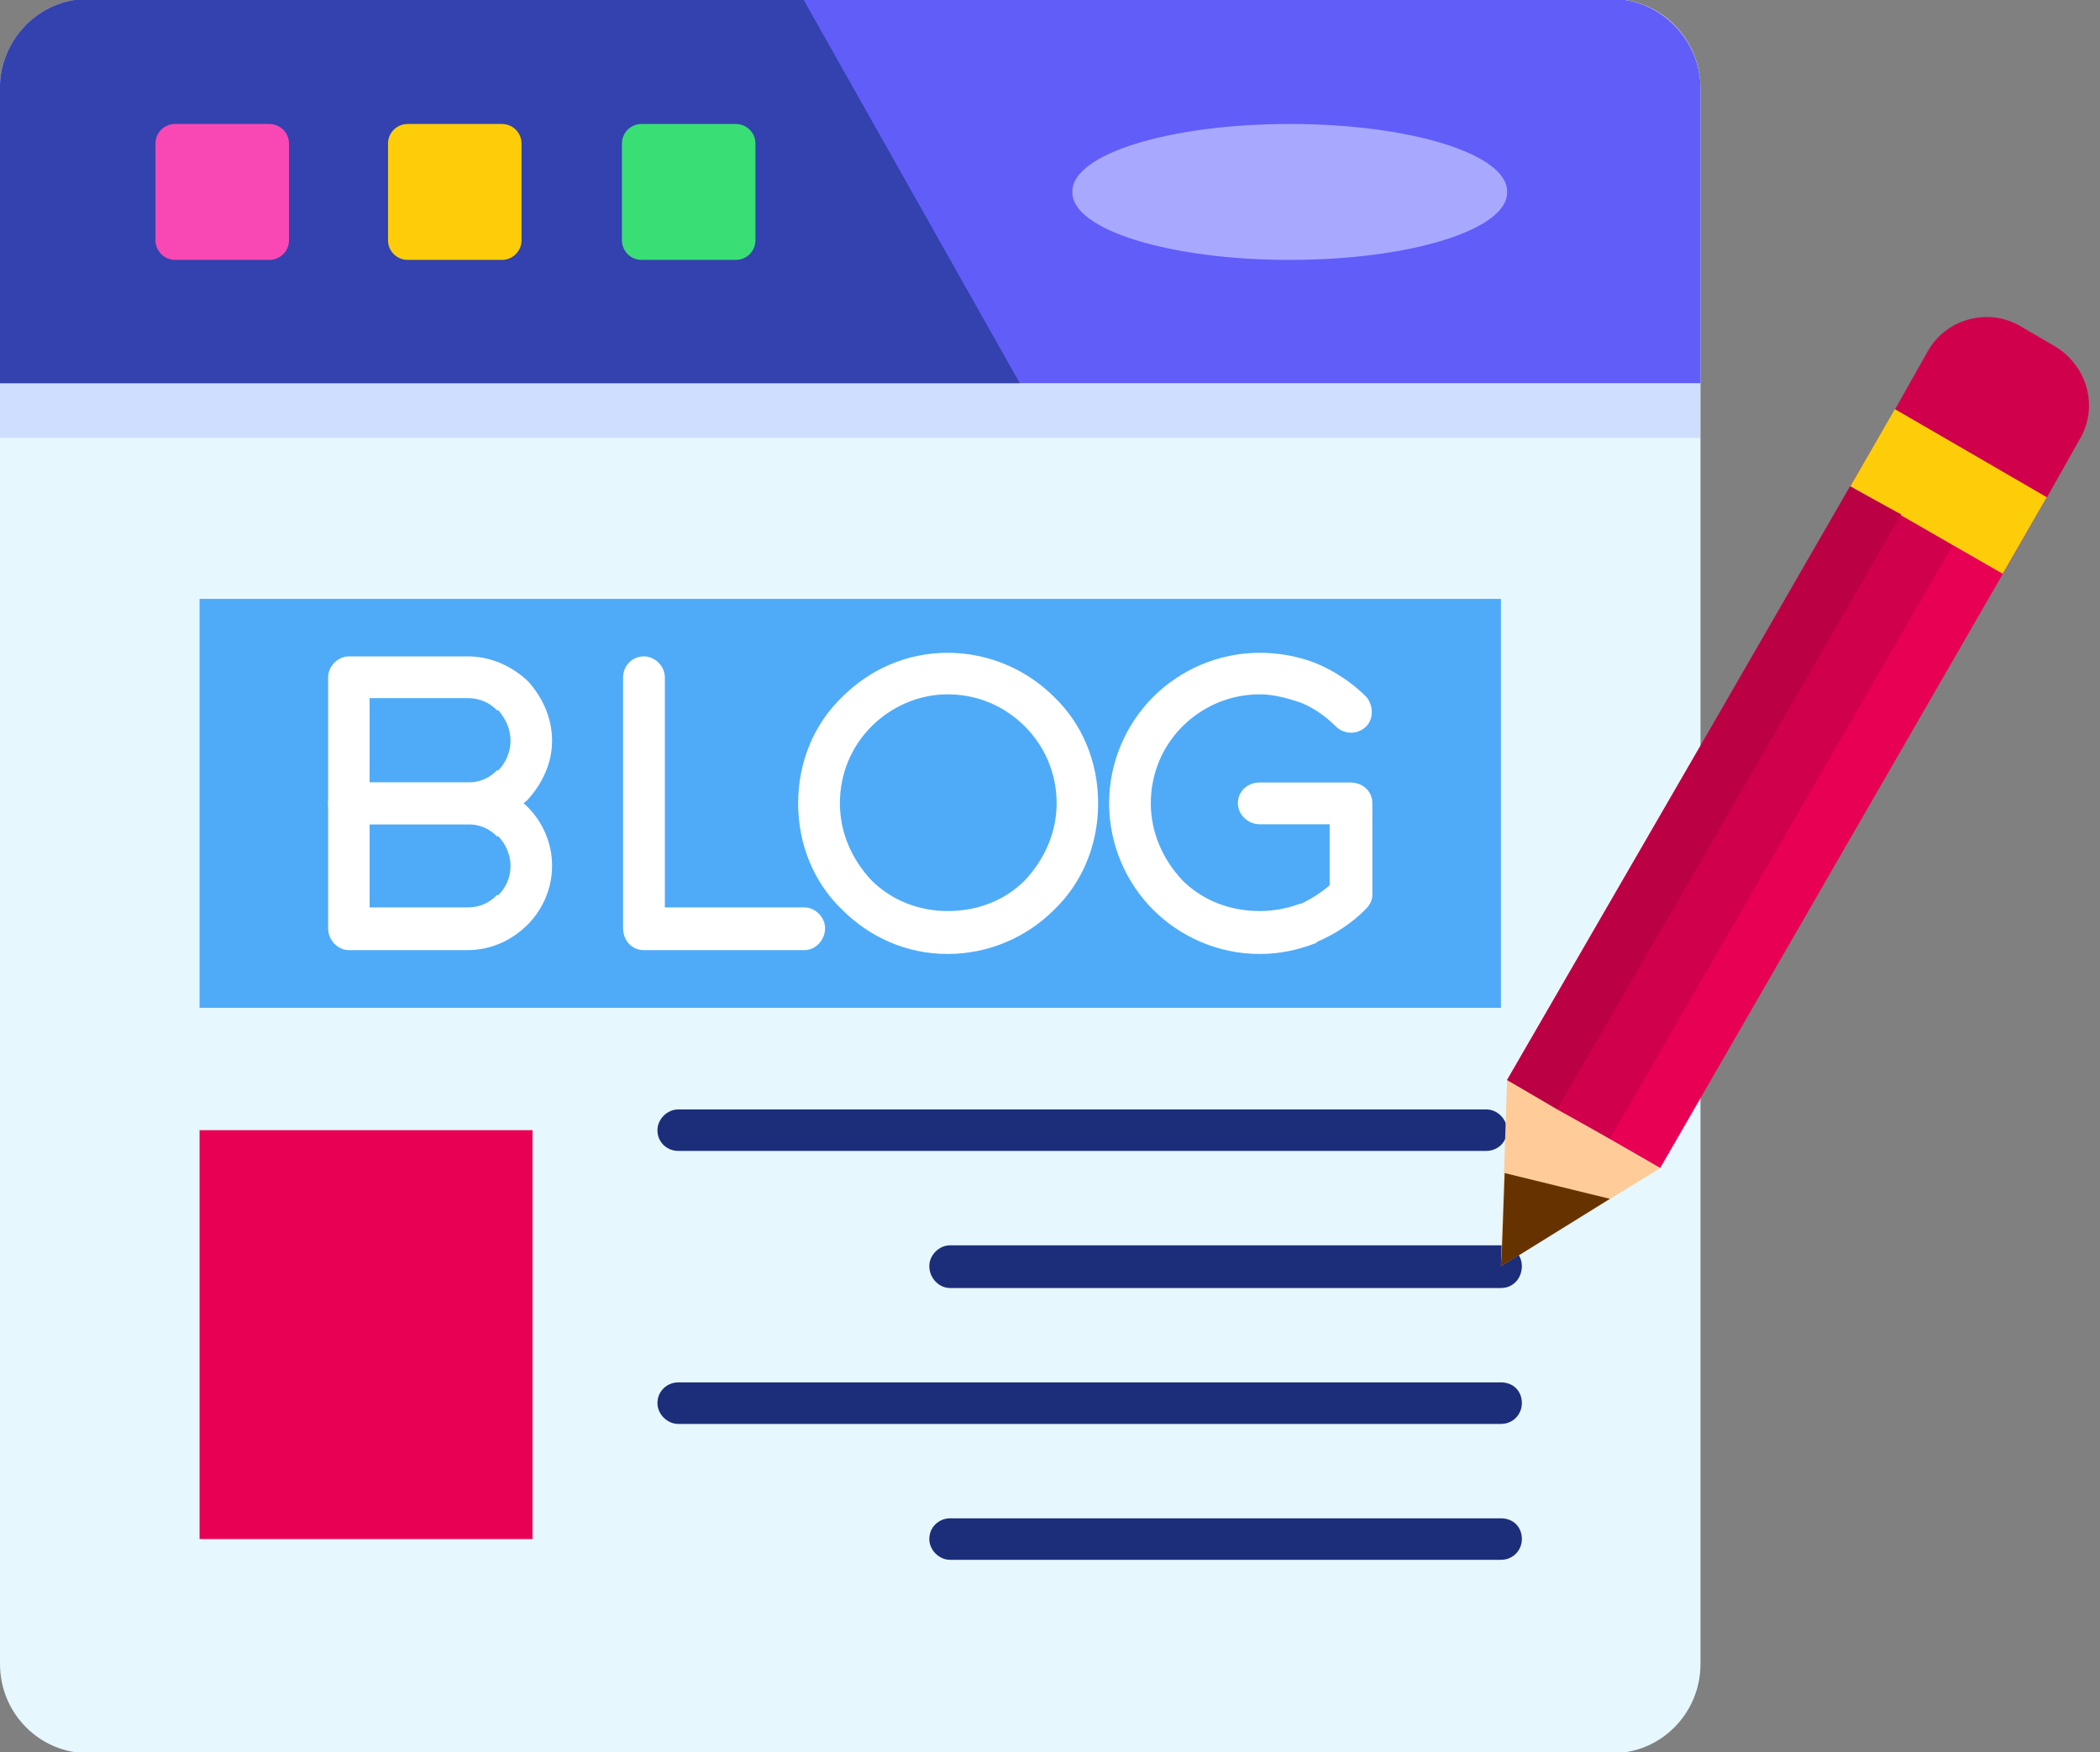 <?xml version="1.0" encoding="UTF-8"?>
<!DOCTYPE svg PUBLIC '-//W3C//DTD SVG 1.0//EN'
          'http://www.w3.org/TR/2001/REC-SVG-20010904/DTD/svg10.dtd'>
<svg height="34.3" preserveAspectRatio="xMidYMid meet" version="1.0" viewBox="0.0 3.3 41.1 34.3" width="41.1" xmlns="http://www.w3.org/2000/svg" xmlns:xlink="http://www.w3.org/1999/xlink" zoomAndPan="magnify"
><rect x="0.0" y="3.3" width="41.1" height="34.3" fill="#808080" stroke="none"/><g
  ><g
    ><path d="M 1.727 3.281 L 31.559 3.281 C 32.508 3.281 33.281 4.066 33.281 5.031 L 33.281 35.871 C 33.281 36.836 32.508 37.617 31.559 37.617 L 1.727 37.617 C 0.773 37.617 0 36.836 0 35.871 L 0 5.031 C 0 4.066 0.773 3.281 1.727 3.281 Z M 1.727 3.281" fill="#e6f7fe" fill-rule="evenodd"
    /></g
    ><g
    ><path d="M 0 5.031 L 0 10.805 L 33.281 10.805 L 33.281 5.031 C 33.281 4.074 32.492 3.281 31.559 3.281 L 1.727 3.281 C 0.766 3.281 0 4.074 0 5.031 Z M 0 5.031" fill="#615df9" fill-rule="evenodd"
    /></g
    ><g
    ><path d="M 25.23 5.727 L 25.254 5.727 C 27.598 5.727 29.496 6.316 29.496 7.043 L 29.496 7.07 C 29.496 7.797 27.598 8.387 25.254 8.387 L 25.23 8.387 C 22.891 8.387 20.988 7.797 20.988 7.07 L 20.988 7.043 C 20.988 6.316 22.891 5.727 25.23 5.727 Z M 25.23 5.727" fill="#a8a8ff" fill-rule="evenodd"
    /></g
    ><g
    ><path d="M 19.961 10.805 L 15.719 3.281 L 1.727 3.281 C 0.766 3.281 0 4.074 0 5.031 L 0 10.805 Z M 19.961 10.805" fill="#3342ae" fill-rule="evenodd"
    /></g
    ><g
    ><path d="M 3.426 5.727 L 5.27 5.727 C 5.484 5.727 5.656 5.898 5.656 6.109 L 5.656 8.004 C 5.656 8.215 5.484 8.387 5.27 8.387 L 3.426 8.387 C 3.215 8.387 3.043 8.215 3.043 8.004 L 3.043 6.109 C 3.043 5.898 3.215 5.727 3.426 5.727 Z M 3.426 5.727" fill="#f948b4" fill-rule="evenodd"
    /></g
    ><g
    ><path d="M 7.98 5.727 L 9.824 5.727 C 10.035 5.727 10.207 5.898 10.207 6.109 L 10.207 8.004 C 10.207 8.215 10.035 8.387 9.824 8.387 L 7.98 8.387 C 7.766 8.387 7.594 8.215 7.594 8.004 L 7.594 6.109 C 7.594 5.898 7.766 5.727 7.98 5.727 Z M 7.98 5.727" fill="#fecd0a" fill-rule="evenodd"
    /></g
    ><g
    ><path d="M 12.555 5.727 L 14.402 5.727 C 14.613 5.727 14.785 5.898 14.785 6.109 L 14.785 8.004 C 14.785 8.215 14.613 8.387 14.402 8.387 L 12.555 8.387 C 12.344 8.387 12.172 8.215 12.172 8.004 L 12.172 6.109 C 12.172 5.898 12.344 5.727 12.555 5.727 Z M 12.555 5.727" fill="#39df74" fill-rule="evenodd"
    /></g
    ><g
    ><path d="M 0 10.805 L 33.273 10.805 L 33.273 11.871 L 0 11.871 Z M 0 10.805" fill="#cfdefe" fill-rule="evenodd"
    /></g
    ><g
    ><path d="M 3.906 15.023 L 29.375 15.023 L 29.375 23.027 L 3.906 23.027 Z M 3.906 15.023" fill="#4fabf7" fill-rule="evenodd"
    /></g
    ><g
    ><path d="M 3.906 25.422 L 10.422 25.422 L 10.422 33.426 L 3.906 33.426 Z M 3.906 25.422" fill="#e80054" fill-rule="evenodd"
    /></g
    ><g
    ><path d="M 13.273 25.828 C 13.059 25.828 12.867 25.664 12.867 25.422 C 12.867 25.207 13.059 25.016 13.273 25.016 L 29.09 25.016 C 29.305 25.016 29.496 25.207 29.496 25.422 C 29.496 25.664 29.305 25.828 29.09 25.828 Z M 13.273 25.828" fill="#1c2e7a" fill-rule="evenodd"
    /></g
    ><g
    ><path d="M 18.594 28.512 C 18.379 28.512 18.188 28.32 18.188 28.082 C 18.188 27.867 18.379 27.676 18.594 27.676 L 29.375 27.676 C 29.617 27.676 29.785 27.867 29.785 28.082 C 29.785 28.32 29.617 28.512 29.375 28.512 Z M 18.594 28.512" fill="#1c2e7a" fill-rule="evenodd"
    /></g
    ><g
    ><path d="M 13.273 31.172 C 13.059 31.172 12.867 30.98 12.867 30.766 C 12.867 30.527 13.059 30.359 13.273 30.359 L 29.375 30.359 C 29.617 30.359 29.785 30.527 29.785 30.766 C 29.785 30.98 29.617 31.172 29.375 31.172 Z M 13.273 31.172" fill="#1c2e7a" fill-rule="evenodd"
    /></g
    ><g
    ><path d="M 18.594 33.832 C 18.379 33.832 18.188 33.641 18.188 33.426 C 18.188 33.188 18.379 33.02 18.594 33.02 L 29.375 33.02 C 29.617 33.02 29.785 33.188 29.785 33.426 C 29.785 33.641 29.617 33.832 29.375 33.832 Z M 18.594 33.832" fill="#1c2e7a" fill-rule="evenodd"
    /></g
    ><g
    ><path d="M 6.828 16.148 L 9.152 16.148 C 9.609 16.148 10.016 16.34 10.328 16.629 C 10.613 16.941 10.805 17.348 10.805 17.805 C 10.805 18.234 10.613 18.641 10.328 18.953 C 10.016 19.242 9.609 19.434 9.152 19.434 L 6.828 19.434 C 6.613 19.434 6.422 19.242 6.422 19.023 L 6.422 16.559 C 6.422 16.34 6.613 16.148 6.828 16.148 Z M 9.152 16.965 L 7.234 16.965 L 7.234 18.617 L 9.152 18.617 C 9.395 18.617 9.586 18.523 9.727 18.379 L 9.754 18.379 C 9.895 18.234 9.992 18.02 9.992 17.805 C 9.992 17.562 9.895 17.371 9.754 17.203 L 9.727 17.203 C 9.586 17.059 9.395 16.965 9.152 16.965 Z M 9.152 16.965" fill="#fff"
    /></g
    ><g
    ><path d="M 7.234 21.062 L 9.152 21.062 C 9.395 21.062 9.586 20.965 9.727 20.82 L 9.754 20.82 C 9.895 20.68 9.992 20.488 9.992 20.246 C 9.992 20.031 9.895 19.816 9.754 19.672 L 9.727 19.672 C 9.586 19.527 9.395 19.434 9.152 19.434 L 7.234 19.434 Z M 9.152 21.898 L 6.828 21.898 C 6.613 21.898 6.422 21.707 6.422 21.469 L 6.422 19.023 C 6.422 18.785 6.613 18.617 6.828 18.617 L 9.152 18.617 C 9.609 18.617 10.016 18.785 10.328 19.098 C 10.613 19.383 10.805 19.793 10.805 20.246 C 10.805 20.703 10.613 21.109 10.328 21.398 C 10.016 21.707 9.609 21.898 9.152 21.898 Z M 9.152 21.898" fill="#fff"
    /></g
    ><g
    ><path d="M 12.195 16.559 C 12.195 16.34 12.363 16.148 12.602 16.148 C 12.82 16.148 13.012 16.34 13.012 16.559 L 13.012 21.062 L 15.742 21.062 C 15.957 21.062 16.148 21.254 16.148 21.469 C 16.148 21.707 15.957 21.898 15.742 21.898 L 12.602 21.898 C 12.363 21.898 12.195 21.707 12.195 21.469 Z M 12.195 16.559" fill="#fff"
    /></g
    ><g
    ><path d="M 18.547 16.078 C 19.359 16.078 20.102 16.414 20.629 16.941 C 21.18 17.469 21.492 18.211 21.492 19.023 C 21.492 19.84 21.18 20.582 20.629 21.109 C 20.102 21.637 19.359 21.973 18.547 21.973 C 17.73 21.973 17.012 21.637 16.484 21.109 C 15.934 20.582 15.621 19.84 15.621 19.023 C 15.621 18.211 15.934 17.469 16.484 16.941 C 17.012 16.414 17.73 16.078 18.547 16.078 Z M 20.055 17.516 C 19.672 17.133 19.145 16.891 18.547 16.891 C 17.973 16.891 17.445 17.133 17.059 17.516 C 16.676 17.898 16.438 18.426 16.438 19.023 C 16.438 19.602 16.676 20.129 17.059 20.535 C 17.445 20.918 17.973 21.133 18.547 21.133 C 19.145 21.133 19.672 20.918 20.055 20.535 C 20.438 20.129 20.68 19.602 20.68 19.023 C 20.68 18.426 20.438 17.898 20.055 17.516 Z M 20.055 17.516" fill="#fff"
    /></g
    ><g
    ><path d="M 24.656 19.434 C 24.418 19.434 24.227 19.242 24.227 19.023 C 24.227 18.785 24.418 18.617 24.656 18.617 L 26.43 18.617 C 26.668 18.617 26.859 18.785 26.859 19.023 L 26.859 20.82 C 26.859 20.941 26.789 21.039 26.715 21.109 C 26.453 21.375 26.117 21.59 25.781 21.734 L 25.758 21.758 C 25.398 21.898 25.039 21.973 24.656 21.973 C 23.84 21.973 23.098 21.637 22.57 21.109 C 22.043 20.582 21.707 19.84 21.707 19.023 C 21.707 18.211 22.043 17.469 22.57 16.941 C 23.098 16.414 23.84 16.078 24.656 16.078 C 25.039 16.078 25.422 16.148 25.781 16.293 C 26.117 16.438 26.453 16.652 26.742 16.941 C 26.883 17.109 26.883 17.371 26.742 17.516 C 26.574 17.684 26.309 17.684 26.141 17.516 C 25.949 17.324 25.711 17.156 25.469 17.059 C 25.207 16.965 24.918 16.891 24.656 16.891 C 24.059 16.891 23.531 17.133 23.145 17.516 C 22.762 17.898 22.523 18.426 22.523 19.023 C 22.523 19.602 22.762 20.129 23.145 20.535 C 23.531 20.918 24.059 21.133 24.656 21.133 C 24.918 21.133 25.184 21.086 25.445 20.988 L 25.469 20.988 C 25.664 20.895 25.855 20.773 26.023 20.629 L 26.023 19.434 Z M 24.656 19.434" fill="#fff"
    /></g
    ><g
    ><path d="M 37.09 11.309 L 29.496 24.441 L 32.492 26.164 L 40.062 13.035 L 39.199 14.52 L 36.207 12.82 Z M 37.09 11.309" fill="#e80054" fill-rule="evenodd"
    /></g
    ><g
    ><path d="M 29.375 28.082 L 29.496 24.441 L 32.492 26.164 Z M 29.375 28.082" fill="#fc9" fill-rule="evenodd"
    /></g
    ><g
    ><path d="M 37.211 13.371 L 30.477 25.016 L 31.508 25.59 L 38.219 13.969 Z M 37.211 13.371" fill="#d1004c" fill-rule="evenodd"
    /></g
    ><g
    ><path d="M 37.086 11.309 L 40.062 13.023 L 39.195 14.531 L 36.215 12.816 Z M 37.086 11.309" fill="#fecd0a" fill-rule="evenodd"
    /></g
    ><g
    ><path d="M 37.09 11.309 L 40.062 13.035 L 40.711 11.883 C 41.07 11.262 40.855 10.473 40.23 10.086 L 39.535 9.68 C 38.914 9.32 38.098 9.535 37.738 10.16 Z M 37.09 11.309" fill="#d1004c" fill-rule="evenodd"
    /></g
    ><g
    ><path d="M 33.281 17.898 L 29.496 24.441 L 30.477 25.016 L 33.281 20.176 L 37.211 13.371 L 36.207 12.82 Z M 33.281 17.898" fill="#bc0044" fill-rule="evenodd"
    /></g
    ><g
    ><path d="M 29.449 26.262 L 29.398 27.676 L 29.375 28.082 L 29.734 27.867 L 31.508 26.766 Z M 29.449 26.262" fill="#630" fill-rule="evenodd"
    /></g
  ></g
></svg
>
